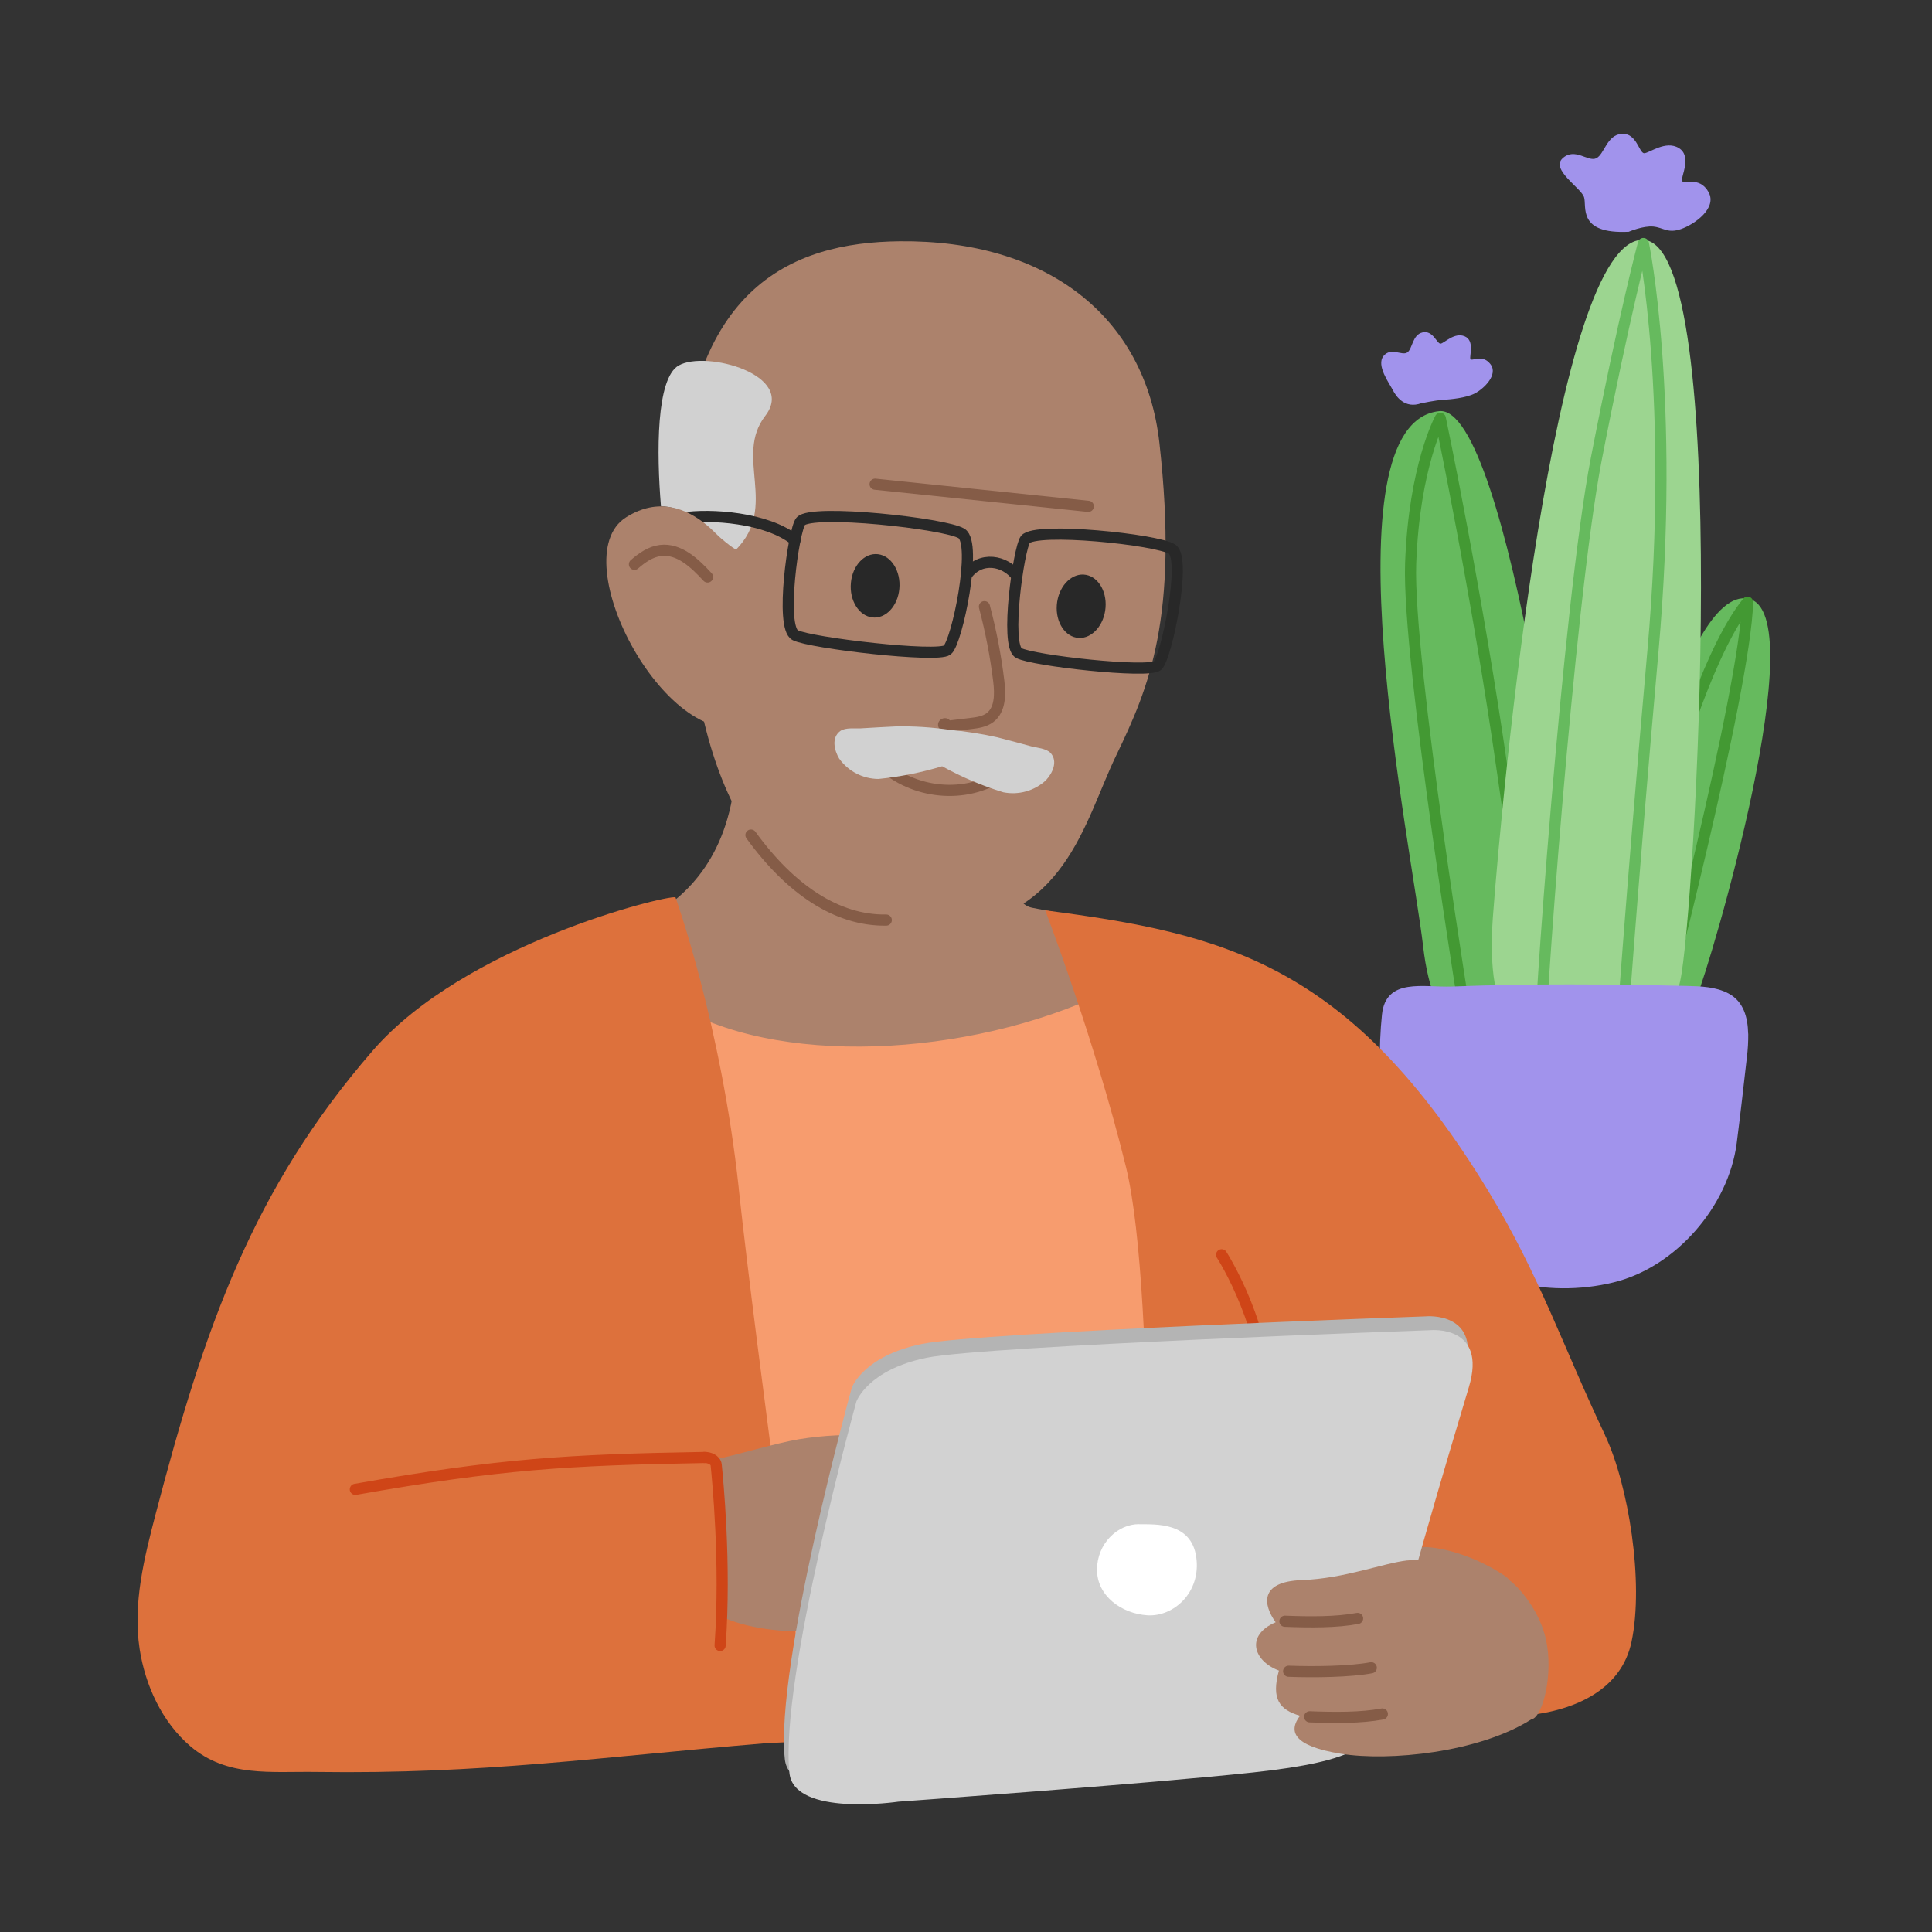<?xml version="1.0" encoding="UTF-8"?>
<svg xmlns="http://www.w3.org/2000/svg" viewBox="0 0 260 260">
  <rect x="0" y="0" width="260" height="260" fill="#333333" stroke="none"/>
  <defs>
    <style>
      .cls-1, .cls-2, .cls-3, .cls-4, .cls-5, .cls-6 {
        fill: none;
        stroke-width: 1.5px;
      }

      .cls-1, .cls-2, .cls-3, .cls-4, .cls-6 {
        stroke-linecap: round;
        stroke-linejoin: round;
      }

      .cls-1, .cls-5 {
        stroke: #282828;
      }

      .cls-7 {
        fill: #ac826c;
      }

      .cls-8 {
        fill: #d2d2d2;
      }

      .cls-9 {
        fill: #f79c6e;
      }

      .cls-10 {
        fill: #b4b4b4;
      }

      .cls-11 {
        fill: #66ba5e;
      }

      .cls-12 {
        fill: #dd713c;
      }

      .cls-13 {
        fill: #fff;
      }

      .cls-2 {
        stroke: #66ba5e;
      }

      .cls-14 {
        fill: #282828;
      }

      .cls-15 {
        fill: #9cd590;
      }

      .cls-3 {
        stroke: #855c47;
      }

      .cls-16 {
        fill: #a44c34;
      }

      .cls-4 {
        stroke: #439933;
      }

      .cls-17 {
        fill: #b56f80;
      }

      .cls-5 {
        stroke-miterlimit: 10;
      }

      .cls-18 {
        fill: #d1d1d1;
      }

      .cls-19 {
        fill: #a193ec;
      }

      .cls-6 {
        stroke: #cf4517;
      }
    </style>
  </defs>
  <g id="Background_elements" data-name="Background elements">
    <g>
      <g>
        <path class="cls-11" d="M202.77,139.77c-4.24.61-9.79.35-11.26-12.48-1.47-12.83-13.35-70.36,2.18-71.96,9.26-.95,18.38,67.82,18.14,74.82-.25,7-3.19,8.78-9.05,9.62Z"/>
        <path class="cls-4" d="M197.55,138.94s-8.19-50.01-7.71-63.13c.48-13.12,3.99-19.51,3.99-19.51,0,0,4.98,23.68,8.4,47.75,3.42,24.06,5.26,33.97,5.26,33.97"/>
        <path class="cls-19" d="M191.33,54.26s1.84-.39,2.83-.45,3.13-.24,4.33-.87c1.2-.63,3.19-2.52,2.08-3.94-1.11-1.42-2.53-.31-2.69-.68s.61-2.48-.77-3.06c-1.38-.58-2.74.92-3.23.99s-1.01-1.83-2.42-1.52-1.35,2.2-2.07,2.7-2.2-.76-3.21.49.82,3.71,1.24,4.54,1.6,2.64,3.9,1.79Z"/>
      </g>
      <g>
        <path class="cls-11" d="M219.89,138.36c-2.94-.67-6.52-2.25-4.24-11.05,2.28-8.8,10.71-48.52,19.63-46.74s-5.07,49.22-7.01,53.76c-1.93,4.54-4.32,4.96-8.38,4.03Z"/>
        <path class="cls-4" d="M217.02,136.05s8.71-43.4,18.16-55.01c-.29,11.82-12.09,56.99-12.09,56.99"/>
      </g>
      <g>
        <path class="cls-15" d="M212.22,142.14c-5.55-.26-12.56-1.93-11.32-18.64,1.24-16.71,8.19-91.72,20.26-91.22,12.07.5,6.95,90.94,4.94,99.8-2.02,8.87-6.2,10.42-13.88,10.06Z"/>
        <path class="cls-2" d="M207.28,140.74c-.43-.18,3.77-59.56,7.55-79.02s6.33-28.95,6.33-28.95c0,0,4.31,20.76,1.29,54.8-3.02,34.04-4.35,53.77-4.35,53.77"/>
        <path class="cls-19" d="M219.21,31.18s1.92-.82,3.29-.69c1.37.14,1.92.95,3.71.34s4.94-2.81,3.71-5c-1.24-2.2-3.43-.96-3.57-1.51s1.37-3.29-.41-4.39-3.98.69-4.67.69-1-2.75-3.02-2.61c-2.02.14-2.33,2.75-3.43,3.29s-2.88-1.51-4.53,0,2.47,3.98,2.88,5.22-.96,5.02,6.04,4.67Z"/>
      </g>
      <path id="Path_5200" data-name="Path 5200" class="cls-19" d="M235.26,139.11c-.05-2.2-.61-4.34-2.67-5.43-1.69-.89-3.68-.95-5.59-1-10.56-.24-21.04-.33-31.59.08-3.78.15-8.91-1.25-9.43,3.78-.9,8.62.11,21.22,5.62,28.32,5.95,7.67,16.62,9.91,25.58,7.71,8.37-2.05,15.45-10.28,16.54-18.74.49-3.82.93-7.65,1.36-11.48.14-1.08.2-2.16.19-3.25Z"/>
    </g>
  </g>
  <g id="Colours">
    <path class="cls-7" d="M78.38,126.15s22.07-1.09,20.64-27.52c6.4-1.2,24.36,2.41,30.48,2.41,6.68,0,3.72,19.99,9.39,21.12,10.63,2.12,19.45,3.23,26.29,9.31,10.5,9.33-20.18,24.44-49.23,20.93-29.05-3.51-37.57-26.26-37.57-26.26Z"/>
    <path class="cls-9" d="M90.3,134.89c13.8,8.78,39.97,7.45,58.49-1.34,13.56,25.59,14.51,78.11,14.32,94.72-47.55.95-56.53,1.53-67.89.76-3.53-35.33-5.73-81.55-4.92-94.15Z"/>
    <g>
      <path class="cls-12" d="M99.42,159.91c-2.38-22.15-8.52-39.16-8.52-39.16-1.49-.26-28.38,6.38-40.75,20.65-16.15,18.63-22.64,37.27-29.18,62.26-1.56,5.97-3.11,12.14-2.18,18.24.75,4.9,3.01,9.85,6.84,13.11,4.94,4.2,10.83,3.36,16.93,3.45,22.31.32,38.15-2,60.41-3.86,1.93-.08,3.97-.2,6.09-.34,0,0-7.27-52.21-9.65-74.36Z"/>
      <path class="cls-12" d="M216,193.13c-5.65-11.9-8.84-21.55-15.68-32.8-18.68-30.73-35.63-34.68-59.66-37.82,0,0,6.62,17.24,10.87,34.54s2.82,74.08,2.82,74.08c9.71-.86,26.58-5.93,31.31-3.53,9.8,4.96,31.21,6.01,33.9-6.64,1.71-8.05-.42-21.18-3.56-27.81Z"/>
    </g>
    <circle class="cls-17" cx="119.68" cy="186.6" r="2.3"/>
    <circle class="cls-16" cx="119.86" cy="207.67" r="2.3"/>
    <g>
      <path class="cls-7" d="M97.4,217.7c8.21,3.5,18.89.85,27.75,1.93,2.87.35,5.77.26,8.66.17.48-.02,1-.05,1.35-.39.65-.64.11-1.74-.52-2.4-.89-.93-1.97-1.68-3.15-2.21-1.55-.7-3.24-.99-4.86-1.52-1.61-.54-3.22-1.39-4.1-2.84,4.29-.84,8.7-1.12,13.06-.85,1,.06,2.02.16,2.95.55.97.42,1.78,1.13,2.58,1.82,2.72,2.34,5.57,4.53,8.54,6.55,1.1.75,2.28,1.49,3.61,1.52,1.33.03,2.76-.97,2.7-2.29-1.56-1.54-3.12-3.07-4.69-4.61-1.29-1.27-2.59-2.54-3.71-3.96-1.33-1.7-2.39-3.59-3.72-5.29-3.93-5.01-10.02-7.99-16.25-9.32-6.55-1.4-13.45-1.97-20.09-.87-3.15.52-8.33,2.14-11.53,2.76l1.41,21.22Z"/>
      <g>
        <path class="cls-6" d="M94.8,196.14c.65-.03,1.52.35,1.58.99.19,1.89,1.32,13.2.53,24.31"/>
        <path class="cls-6" d="M94.8,196.14c-18.44.32-27.55.86-46.98,4.29"/>
      </g>
    </g>
    <path class="cls-6" d="M164.4,168.86s6.69,10.38,5.88,21.05"/>
    <path class="cls-7" d="M186.2,211.62c.57-2.07,2.21-3.25,4.76-3.42,2.55-.17,7.28,1.02,11.52,3.85,4.24,2.83-7.04,8.21-12.61,6.08-5.57-2.13-4.28-4.29-3.67-6.51Z"/>
    <g>
      <g>
        <path class="cls-10" d="M105.62,236.75c-1.34-12.63,9.01-50,9.01-50,0,0,1.53-4.28,9.46-5.89,7.93-1.61,67.77-3.71,67.77-3.71,0,0,7.73-.76,5.19,7.68-2.53,8.44-9.7,32.19-12.12,44.14-.78,3.85-2.49,6.15-16.94,7.7-14.45,1.55-47.71,3.93-47.71,3.93,0,0-14.03,2.08-14.66-3.85Z"/>
        <path class="cls-8" d="M106.24,238.61c-1.34-12.63,9.01-50,9.01-50,0,0,1.53-4.28,9.46-5.89,7.93-1.61,67.77-3.71,67.77-3.71,0,0,7.73-.76,5.19,7.68-2.53,8.44-9.7,32.19-12.12,44.14-.78,3.85-2.49,6.15-16.94,7.7-14.45,1.55-47.71,3.93-47.71,3.93,0,0-14.03,2.08-14.66-3.85Z"/>
      </g>
      <path class="cls-13" d="M153.32,205.12c2.22.03,7.01-.3,7.67,4.45.66,4.75-3.07,8.03-6.57,7.81-3.5-.22-6.79-2.62-6.79-6.13s2.77-6.17,5.69-6.14Z"/>
    </g>
    <g>
      <path class="cls-7" d="M189.41,209.99c-3.33.38-8.43,2.44-14.21,2.65-5.78.21-5.2,3.34-3.53,5.68-4.05,1.72-3.06,5.18.44,6.5-1.05,3.84.07,5.27,2.84,6.08-1.56,2.04-1.03,4.06,5.49,5.11,6.52,1.05,18.58-.16,25.6-4.6,1.61-.26,3.04-6.21,2-10.81-1.04-4.6-4.55-7.84-5.01-7.97-.92-.27-8.33-3.23-13.62-2.63Z"/>
      <path class="cls-3" d="M172.92,218.18c3.4.13,6.92.16,9.78-.38"/>
      <path class="cls-3" d="M173.42,224.91c3.4.13,8.26.07,11.12-.47"/>
      <path class="cls-3" d="M176.25,231.04c3.4.13,6.92.16,9.78-.38"/>
    </g>
    <g>
      <path class="cls-7" d="M121.07,32.47c19.67-.21,33.05,10,34.96,27.16,2.62,23.48-1.41,32.89-5.8,42-4.4,9.11-6.84,22.57-23.98,23.36-14.3.66-27.6-7.45-32.12-30.74-1.14-5.87-2.78-15.94-2.75-24.07.12-31.6,15.23-37.56,29.68-37.71Z"/>
      <path class="cls-14" d="M114.51,78.44c.21-2.35,1.85-4.08,3.65-3.86,1.8.22,3.09,2.3,2.87,4.65-.21,2.35-1.85,4.08-3.65,3.86-1.8-.22-3.09-2.3-2.87-4.65Z"/>
      <path class="cls-14" d="M142.27,80.99c.36-2.33,2.1-3.96,3.88-3.63,1.78.33,2.94,2.49,2.58,4.82-.36,2.33-2.1,3.96-3.88,3.63-1.78-.33-2.94-2.49-2.58-4.82Z"/>
      <path class="cls-3" d="M132.48,81.64c.87,3.29,1.52,6.64,1.93,10.02.21,1.75.23,3.84-1.18,4.91-.74.56-1.7.69-2.62.8-1.04.12-2.08.25-3.12.37-.19.02-.43.02-.5-.16s.32-.27.26-.09"/>
      <path class="cls-18" d="M88.95,68.14c4.24.03,7.92,4.59,10.1,5.83,5.74-5.83-.28-12.53,3.93-18,4.25-5.51-8-8.87-11.65-6.78-3.03,1.73-2.98,11.73-2.38,18.95Z"/>
      <path class="cls-3" d="M117.8,101.97c3.88,4.5,11.04,5.74,16.21,2.81"/>
      <line class="cls-3" x1="146.46" y1="68.14" x2="117.77" y2="65.16"/>
      <g>
        <path class="cls-5" d="M107.75,70.16c1.44-1.7,19.5.29,21.65,1.63s-.61,14.64-1.92,15.69-18.38-.94-20.46-2c-2.08-1.05-.21-14.21.73-15.32Z"/>
        <path class="cls-5" d="M137.98,72.6c1.34-1.72,17.82,0,19.77,1.31s-.77,14.61-1.98,15.67c-1.21,1.06-16.79-.67-18.67-1.7s.01-14.17.89-15.29Z"/>
        <path class="cls-5" d="M130.05,77.4c1.89-2.66,5.25-1.96,6.77.12"/>
        <path class="cls-1" d="M106.98,72.69c-3.73-3.04-11.39-3.57-15.13-2.97"/>
      </g>
      <path class="cls-7" d="M99.42,75.83s-6.45-11.72-15.17-6.21c-8.72,5.51,5.94,32.7,16.81,27.71,0,0-.62-8.82-1.64-21.5Z"/>
      <path class="cls-3" d="M85.38,75.94c1.01-.88,2.17-1.7,3.5-1.86,2.51-.31,4.63,1.71,6.34,3.57"/>
      <path id="Path_3994-2" data-name="Path 3994-2" class="cls-18" d="M112.95,102.11c1.22,1.7,3.18,2.71,5.27,2.72,2.9-.29,5.77-.86,8.57-1.71,2.61,1.45,5.37,2.63,8.23,3.5,2.05.41,4.18-.18,5.72-1.6.92-.97,1.66-2.57.64-3.69-.56-.61-1.9-.71-2.59-.89-1.53-.41-3.06-.84-4.59-1.22-2.1-.47-4.23-.8-6.37-1-2.41-.35-4.84-.51-7.27-.46-1.58.07-3.16.17-4.74.26-.71.04-2.04-.14-2.73.35-1.23.89-.83,2.6-.14,3.75Z"/>
    </g>
    <path class="cls-3" d="M101.06,112.38c5.29,7.31,11.59,11.55,18.21,11.44"/>
  </g>
</svg>